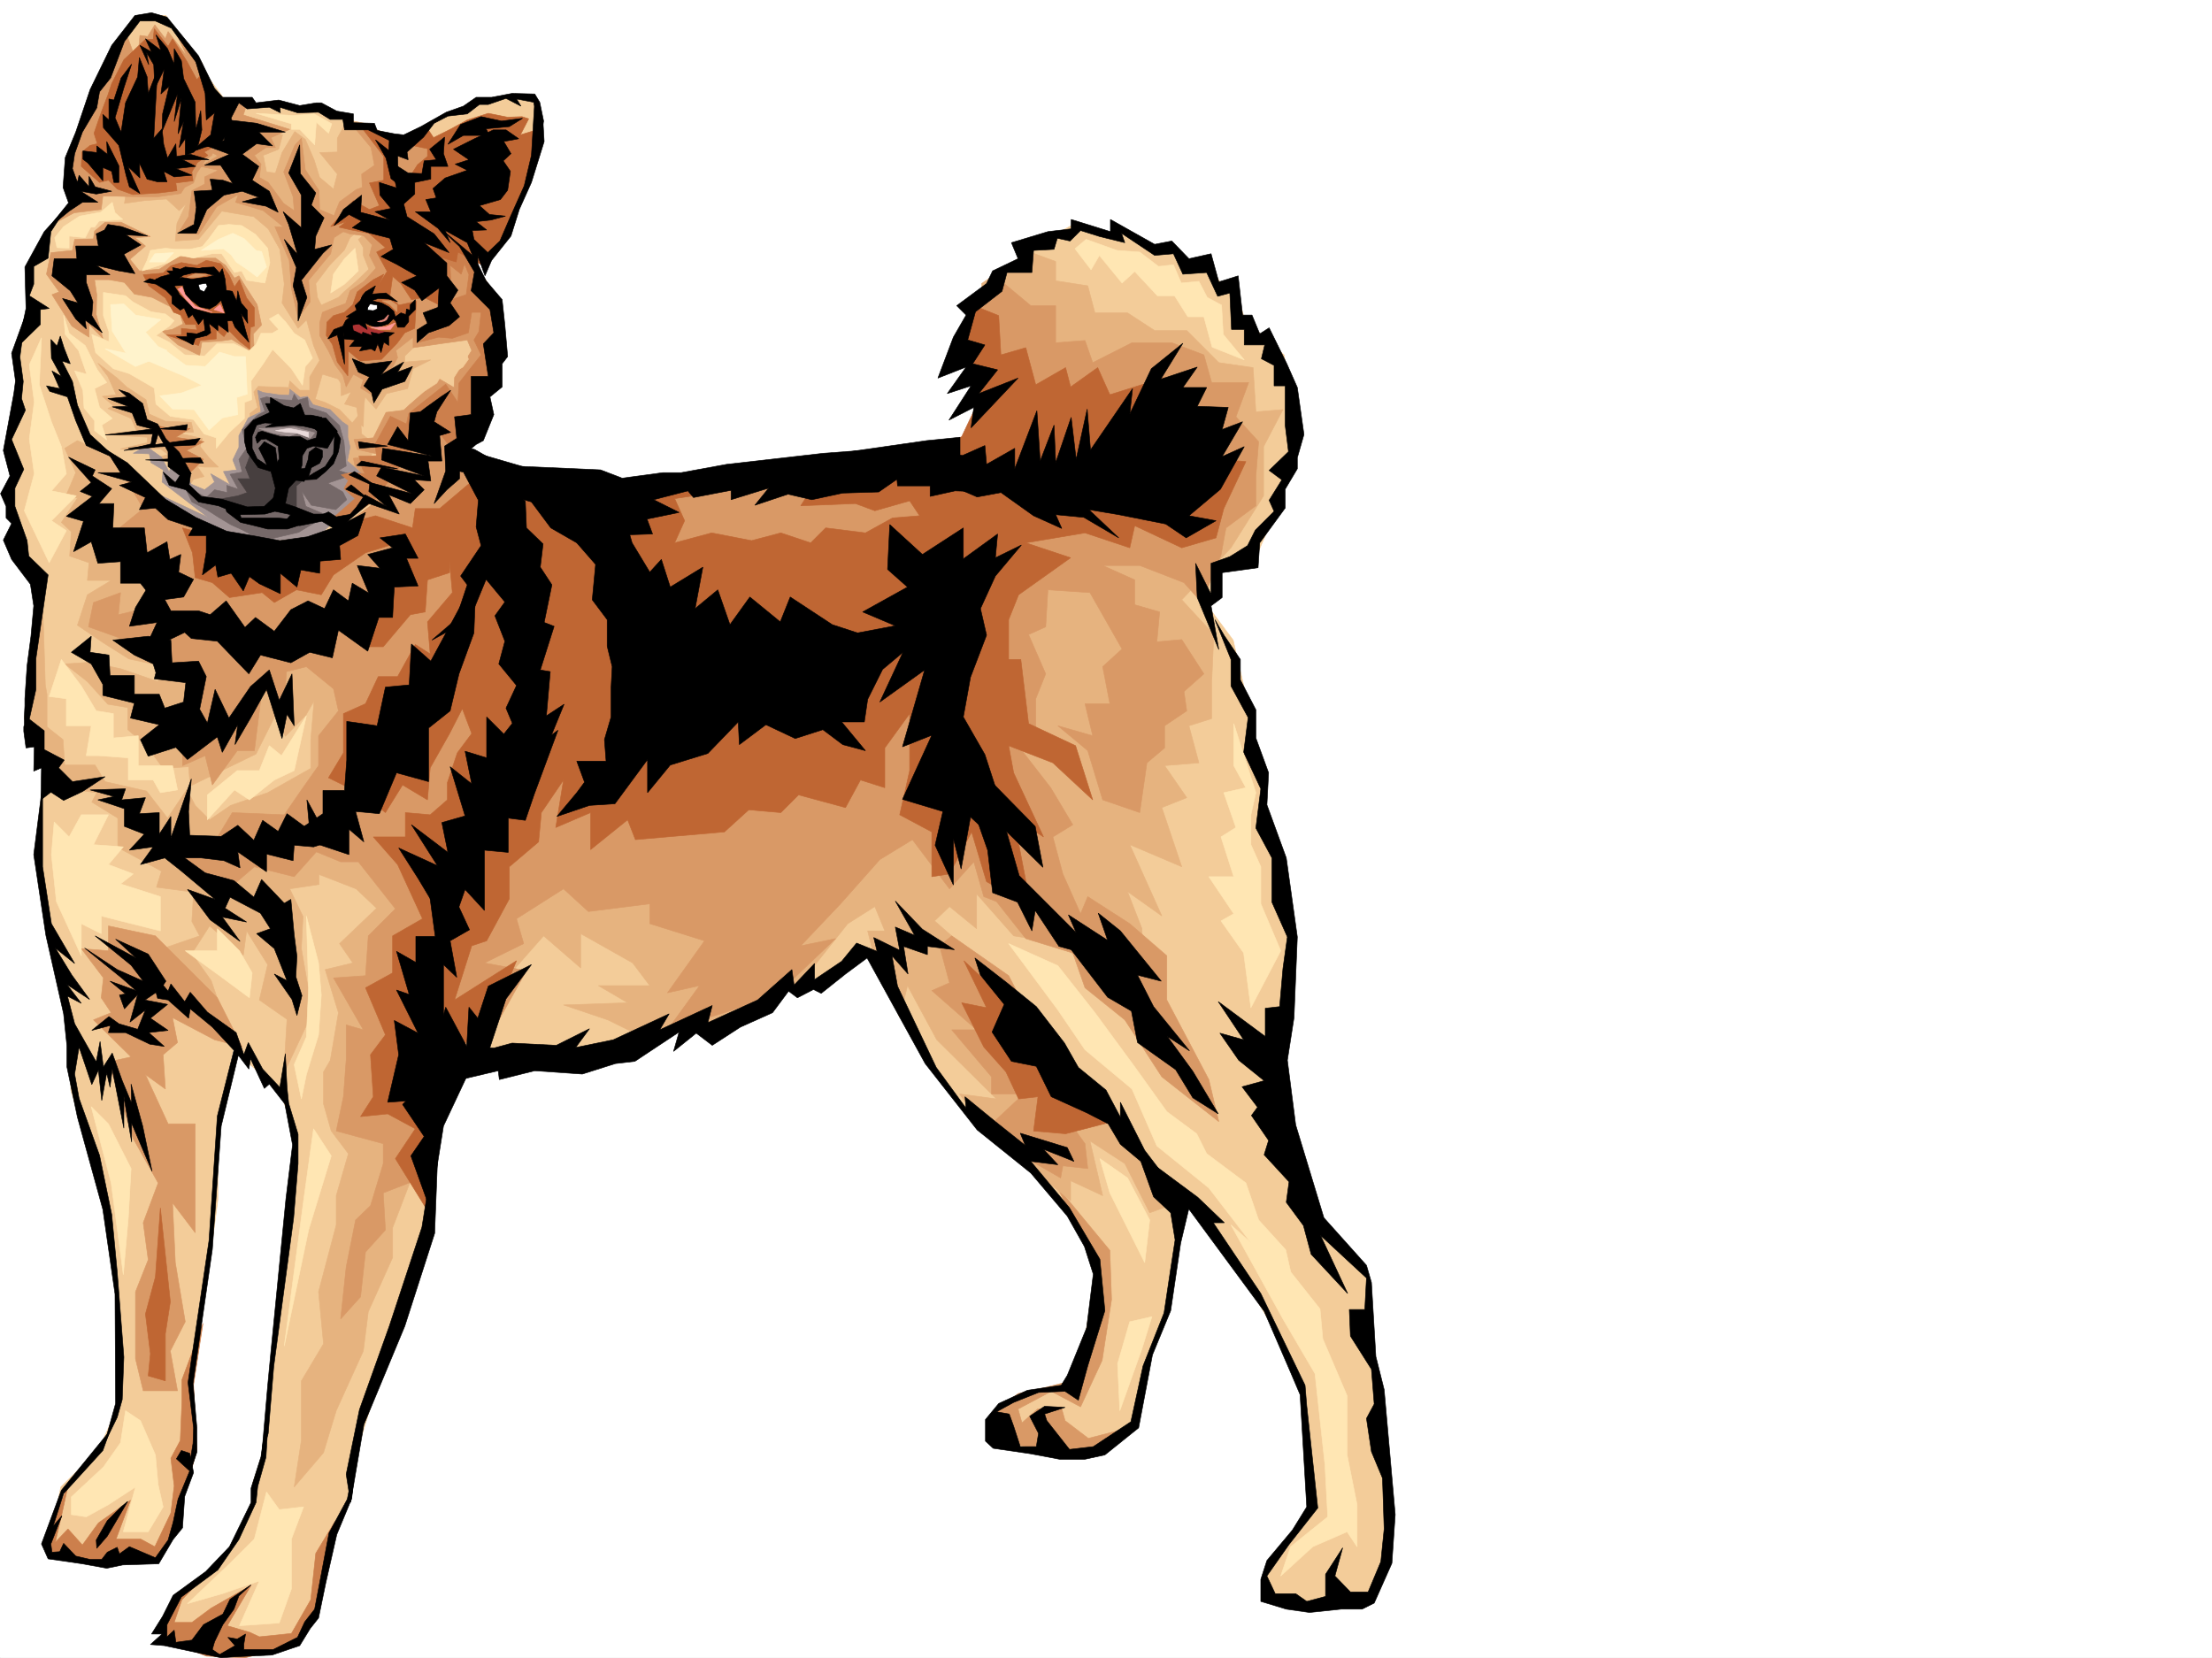 <svg xmlns="http://www.w3.org/2000/svg" width="2997.016" height="2246.668"><rect width="100%" height="100%" fill="#333333" stroke="none"/><defs><clipPath id="a"><path d="M0 0h2997v2244.137H0Zm0 0"/></clipPath></defs><path fill="#fff" d="M0 2246.297h2997.016V0H0Zm0 0"/><g clip-path="url(#a)" transform="translate(0 2.16)"><path fill="#fff" fill-rule="evenodd" stroke="#fff" stroke-linecap="square" stroke-linejoin="bevel" stroke-miterlimit="10" stroke-width=".743" d="M.742 2244.137h2995.531V-2.16H.743Zm0 0"/></g><path fill="#f3cc99" fill-rule="evenodd" stroke="#f3cc99" stroke-linecap="square" stroke-linejoin="bevel" stroke-miterlimit="10" stroke-width=".743" d="m59.2 1058.36-8.25 63.656 13.488 119.097 29.207 137.828 2.27 66.664v31.438l50.202 161.793 16.461 177.516-5.238 95.128-23.969 53.176-50.95 50.207-15.757 74.133 61.465 13.488 95.133-5.238 20.996-53.176v-63.695l15.719-131.805 21.738-119.843 13.488-103.38v-105.609l21-98.101 63.652 58.414 20.997 60.683-42.696 421.696-15.758 47.152 3.012 29.25-47.937 80.113-55.485 47.196-13.449 44.925 161.836 15.758 34.445-36.715 18.73-95.132 31.477-66.664 5.239-50.165 44.964-148.308 63.696-196.242 2.969-182.754 172.355-15.719 363.394-116.867 52.434-31.438 66.664 137.79 74.172 95.128 103.422 92.903 63.691 95.09-29.246 167.035-61.426 10.48-52.433 29.246 2.23 26.942 29.246 23.222 101.114 8.25 63.691-37.457 17.988-97.36 23.97-64.433 20.995-148.308 58.453 66.664 101.153 174.543 12.707 172.277-60.684 90.594v39.726l106.39 2.227h34.489l26.195-84.613-20.957-222.477-10.476-140.8-69.719-71.16-52.43-244.18 15.715-76.403 10.52-68.894-39.727-170.047-10.476-65.922-13.493-68.895-20.996-90.633-37.457-50.164 13.489-15.757 2.27-26.2 53.175-21.738 32.219-74.133 20.996-103.383-15.758-95.128-53.176-47.938-13.488-44.926h-15.758l-26.2-37.457-18.726 3.012-26.238-23.969-21.738 5.239-47.192-23.223-16.504 10.476-44.925-18.726-63.692 34.484-7.508 12.707-13.488 358.04zm0 0"/><path fill="#d99966" fill-rule="evenodd" stroke="#d99966" stroke-linecap="square" stroke-linejoin="bevel" stroke-miterlimit="10" stroke-width=".743" d="m1431.844 1607.363 71.902 86.918 2.27 66.664-12.746 82.387-29.211 62.91-39.723-20.996-44.965 23.969 5.238 18.726 20.997-18.726 32.218-2.973 5.238 18.73 31.477 23.97 60.684-15.758-44.965 31.472-39.688 8.25-103.418-21.738-2.23-36.676 34.45-26.234 36.714-8.25 32.219-8.211 41.953-92.16-10.48-77.145zm0 0"/><path fill="#f3cc99" fill-rule="evenodd" stroke="#f3cc99" stroke-linecap="square" stroke-linejoin="bevel" stroke-miterlimit="10" stroke-width=".743" d="m98.14 277.14-34.445 35.192-24.75 47.191-1.488 62.914-16.46 55.442.741 82.387-8.992 42.695 5.238 43.441-2.265 50.946 25.492 83.129 13.488 23.222-17.242 173.02 44.965 71.16 173.84 86.883 113.117-5.985 187.328-187.25 65.18-324.332 57.672-133.332-26.942-107.093-15.758-35.973 95.914-167.777-12.003-42.7-68.153 3.012-39.726 18.727-36.715 19.472-38.2 17.203-66.703-21.699-4.496-10.48-35.191-12.746-60.723-1.485H310.18l-50.946-68.191-34.449-53.176-42.734 1.527-29.207 45.668Zm0 0"/><path fill="#e6b37f" fill-rule="evenodd" stroke="#e6b37f" stroke-linecap="square" stroke-linejoin="bevel" stroke-miterlimit="10" stroke-width=".743" d="m414.344 429.945 10.476 38.2 8.25 20.214-13.488 22.48v17.95h-13.488l-13.492-12.707-1.485 8.992-41.21-1.523-5.985 7.504 5.242 20.96-10.52 8.25v16.462l33-17.207 82.383 19.472 15.016 56.93L490 640.418l20.254-36.715L490 587.984l-2.227-27.718-10.48 12.746-17.242-17.989-19.473-9.734-13.488-4.496 9.734-33.703 29.953 8.992-18.73-68.934-41.211-38.945zm0 0"/><path fill="#d99966" fill-rule="evenodd" stroke="#d99966" stroke-linecap="square" stroke-linejoin="bevel" stroke-miterlimit="10" stroke-width=".743" d="m62.95 371.527 17.206 23.97-9.738 3.714 26.98 42.7 23.227 14.972V439.68l18.727 18.73-8.993-32.219.743-26.98-2.973-20.215h19.473l20.996 3.754 13.453 15.719 24.008 4.496 36.714 18.73 5.239 17.243-14.977 7.468-13.488 2.266 21.7 18.73 29.245 14.23 2.973-17.984 25.492-1.523 14.977-2.23 30.734 18.73-1.527-26.238 11.261-11.965-5.98-27.723-13.492-20.957-11.262-17.984-5.98 3.012-12.004-17.247-13.489-9.734h-27.722l-21.7-2.23-26.98 17.207-26.98 2.265-12.747-15.758 20.997-17.945-14.231-11.262 20.957-1.484-39.687-19.473h-21.739l-14.234 11.965-1.524 10.516-25.453.746-3.011 14.973-29.207 2.972zm0 0"/><path fill="#e6b37f" fill-rule="evenodd" stroke="#e6b37f" stroke-linecap="square" stroke-linejoin="bevel" stroke-miterlimit="10" stroke-width=".743" d="m171.57 524.293 26.239 17.242 4.496 19.473 21.738 9.734 35.191 1.488 3.008 13.489h-26.234l38.199 8.25-2.969 11.222 11.965 14.973 12.746 12.746h-18.73l-9.735-.742 8.993 13.492-14.235 3.75-8.25 12.711-20.215-25.457v-12.746l-26.234-2.227 20.215-5.984-10.48-7.508H163.32l35.973-8.25.742-7.465-61.426-3.754 46.45-5.242-7.465-16.5-31.477-13.449 7.469-3.754-14.977-12.746 18.73-2.23-11.222-24.75-13.488-17.946 26.195 20.215zm0 0"/><path fill="#a39494" fill-rule="evenodd" stroke="#a39494" stroke-linecap="square" stroke-linejoin="bevel" stroke-miterlimit="10" stroke-width=".743" d="m391.86 535.555.742-8.25 14.234 11.218 9.734-1.484 7.508 11.223 23.227 6.761 16.5 16.461 7.468 5.243v15.757l3.008 13.45-3.75 18.726L490 641.16l-17.203 64.399-25.492 6.023-16.5 15.719-50.95 4.496-67.406-3.754-42.738-17.242-58.414-42.7 70.418 32.961-62.168-47.937 1.484-16.46-16.5-9.735-2.226-12.004-21.743-.742 17.247-9.739 20.957 14.977 10.515 20.254 5.985-19.512 23.968 35.973 17.985 7.508 13.488-10.52-5.238-11.219 26.238 14.973-8.996-17.984 17.988-2.231-5.281-13.488 8.25-17.242v-15.72l12.75-23.968 17.242-8.25-4.496-29.207 7.469 3.012 20.254 3.008zm0 0"/><path fill="#cc7f4c" fill-rule="evenodd" stroke="#cc7f4c" stroke-linecap="square" stroke-linejoin="bevel" stroke-miterlimit="10" stroke-width=".743" d="M228.54 580.48h29.206l-19.469 12.004 38.2 5.98-23.97 11.966 23.227 12.004-14.234 14.23-6.762 5.242-47.195-66.668zm0 0"/><path fill="#756868" fill-rule="evenodd" stroke="#756868" stroke-linecap="square" stroke-linejoin="bevel" stroke-miterlimit="10" stroke-width=".743" d="m398.586 534.027 5.277 8.25 12.707-3.754 2.27 13.493 23.226 7.504 17.985 17.207 5.98 21.738 3.012 32.96-10.516 5.985 18.766 5.98-33 11.262 20.254 11.965 5.238 10.477-14.973 13.492-33-5.984-12.71-18.727 5.242 20.21 29.949 12.75-26.195 14.231-13.493 8.25-25.492 5.985-23.968 5.238-26.235-14.234-16.46-7.504-14.977-8.996-18.77-11.965-18.726-9.735-10.48-21.738 29.991 15.758 11.219-10.48 17.246 3.714-.746-9.734 15.719 5.238-11.219-20.215 16.461-2.972-4.5-17.242 10.48-14.977-5.98-25.492 20.996-19.473 9.734-5.238-5.98-17.203 8.21-2.27 20.255 3.754 14.23.742zm0 0"/><path fill="#473f3f" fill-rule="evenodd" stroke="#473f3f" stroke-linecap="square" stroke-linejoin="bevel" stroke-miterlimit="10" stroke-width=".743" d="m338.645 617.195-5.98 16.461 5.98 14.973h-16.461l12.746 18.73-12.746 4.496-29.207 5.239 26.941 12.004h48.719l32.96 4.496v-35.227l14.231-11.965-21.738-12.004-41.172-4.496zm0 0"/><path fill="#e6b37f" fill-rule="evenodd" stroke="#e6b37f" stroke-linecap="square" stroke-linejoin="bevel" stroke-miterlimit="10" stroke-width=".743" d="m485.504 324.336 6.766 11.219v10.48l7.468 18.73-17.207 16.5-16.5 14.231-7.504 7.469-23.226 10.48-5.238-10.48-2.231-18.73 18.73-24.712 20.215-20.957 7.504-16.5 16.461-14.23 17.246-11.965 9.735-29.992 20.254-49.422-40.47-48.68-26.976-5.238-13.492 24.711v18.73l-23.969.743 23.97 29.207-5.24 20.215-18.73-15.72-7.508-23.968-11.96-27.723-14.235-10.476-17.242 28.465-8.992 27.722-12.004-1.488-4.496-22.48 20.996-8.25 5.238-19.473-27.722-5.984-75.657 24.714-60.722 58.414h-40.43l-30.734-19.472-11.223 13.488 33.707 11.965-1.488 9.777 26.199-3.754 30.73-2.27 17.246 15.759 9.735-9.735-12.746 26.938-2.23 23.969 31.437-2.227 31.476-38.203 43.477 7.469 19.473 16.5 15.718 27.722 6.024 47.156-3.012 25.493 21.738 34.445 17.203-17.242 2.27 26.234 11.223 19.473 26.976 45.668.746 17.246 13.489-5.242-8.993 16.46 16.5 4.5 2.97 22.481 6.023 3.754.742-27.723 1.484-12.746 14.977 16.5 14.273-20.996 28.465-6.726 7.465-26.977 24.008-11.965-35.227 2.969v-8.211l21.738-20.996 16.461-52.434-89.148-94.347zm0 0"/><path fill="#d99966" fill-rule="evenodd" stroke="#d99966" stroke-linecap="square" stroke-linejoin="bevel" stroke-miterlimit="10" stroke-width=".743" d="m137.867 240.426-26.98-17.985 26.98-32.18 42.696-119.097-7.47-20.215-21.738 26.196-59.94 140.8.745 38.2 8.25 17.984-32.219 31.476 32.22-17.242 36.714-4.496 2.227-17.988h19.472l26.98.785h28.466l30.73-4.5 5.238-8.25 12.004-5.98 4.496-13.489 11.965-17.988 8.25-5.98 8.996-23.97 29.246-23.226 7.47-23.968-47.196-3.008-11.262-50.168-38.2-47.192 17.243 37.457L227.758 42.7l-3.715 9.735-14.27-18.73-9.738 15.718-10.476-1.485-6.727 69.676zm338.645-71.906 26.234 31.476 4.5 23.969L490 235.93l.742 17.984-8.21 3.012-22.481 16.46-5.239 12.747-7.507 21.703 26.234 8.992 22.484 3.012 53.918 11.965-11.222-41.176 36.715-50.945 6.726-43.442-35.972-5.98-47.938-19.473zm0 0"/><path fill="#d99966" fill-rule="evenodd" stroke="#d99966" stroke-linecap="square" stroke-linejoin="bevel" stroke-miterlimit="10" stroke-width=".743" d="m485.504 311.59 18.73 20.215-3.714 14.23 8.953 17.242-16.461 17.989-18.73 12.707-5.981 17.242-18.77 6.726-12.707 5.239-3.754 14.23v17.246l12.004 20.957 8.953 18.727 10.52 14.234 4.496 15.719 9.738-17.203 13.489 7.465-3.754 11.261 20.957 12.707 29.246-53.918-2.266-9.734 23.223-17.988v14.234l35.972-5.242 37.457-5.238 6.024 14.234-23.227 36.715-.78 13.488-21.7-12.746-46.453 43.438-24.008 3.011-17.203 34.45-26.235 2.226 4.497 13.492 32.218 7.504-37.457 4.496 2.227 10.48 17.242 18.731 114.64-53.96 66.669-152.762-42.7-95.875-129.613-38.2Zm0 0"/><path fill="#cc7f4c" fill-rule="evenodd" stroke="#cc7f4c" stroke-linecap="square" stroke-linejoin="bevel" stroke-miterlimit="10" stroke-width=".743" d="m610.625 377.512-.742-17.989 15.012 12.004 4.46-14.23 6.02 14.973-3.754 26.94-20.215 6.767-6.02 26.937-37.46 30.734 26.238-6.765 18.727 1.527 21.742-7.508 4.496-27.722h12.707l-2.973 26.234-6.761 11.223 9.734 20.215-14.23 17.988-15.72 20.21-1.488 26.24-16.5-24.712-50.203 39.688-3.011 14.23-21.7-10.476-20.996 38.199 2.266 15.718h-24.008l4.496 16.461 3.754 7.508-17.203-1.488-8.992 1.488-6.02 1.485 9.735 7.507-5.985 11.223 14.977 13.488-31.477 27.723 8.996 7.469 46.489-30.696 20.957-8.25 38.203-30.695 23.222-40.465 25.493 8.993 30.734-25.458 24.711-77.14 14.977-59.942-17.243-55.406-32.965-50.203-29.949-9.734-23.969 7.504 24.711 47.195zm0 0"/><path fill="#bf6633" fill-rule="evenodd" stroke="#bf6633" stroke-linecap="square" stroke-linejoin="bevel" stroke-miterlimit="10" stroke-width=".743" d="m201.559 387.246 22.484 16.461 11.223 19.473 9.734 3.754 6.766 12.746h13.488l1.484 7.468-20.996-2.23v8.992h-20.215l43.442 14.235 2.27-6.766 21.738-2.227v-12.004l10.48 8.993 5.98-8.993 15.758 15.758 13.45 10.477v-12.746l.78-17.203 5.243-1.524v-24.715l-10.52-13.488-9.734-24.71-6.726 9.733-7.508-16.46-11.223-14.973-19.469-4.496-12.75 6.722-20.996-3.753-14.23 4.496-10.48 9.738-26.977 2.266zm0 0"/><path fill="#fff" fill-rule="evenodd" stroke="#fff" stroke-linecap="square" stroke-linejoin="bevel" stroke-miterlimit="10" stroke-width=".743" d="m260.758 393.23 22.445 14.973 8.25-24.71-15.719-3.755-14.976 3.012zm0 0"/><path fill="#bf6633" fill-rule="evenodd" stroke="#bf6633" stroke-linecap="square" stroke-linejoin="bevel" stroke-miterlimit="10" stroke-width=".743" d="m505.758 378.996-21.738 16.5-5.985 17.203-11.258 10.48-14.976 4.497-8.992 8.992-.743 17.988 8.25 11.965 6.723 23.965 14.234 18.73.743-33.703 15.757 13.489 29.207-2.227 20.997-21.742 10.48-14.23 13.488-5.985 2.23-36.715-23.968 5.242-11.223-11.965-18.73-9.738 9.738-20.215zm0 0"/><path fill="#d99966" fill-rule="evenodd" stroke="#d99966" stroke-linecap="square" stroke-linejoin="bevel" stroke-miterlimit="10" stroke-width=".743" d="m399.367 196.984-15.015 35.973 12.746 33.707 1.488 18.727-14.234-9.735-20.957-28.465-12.004-6.765 2.27-17.985-8.993-11.964 15.715-10.48h12.75l-5.985-13.49 25.454-11.222-62.95-19.473 4.496-13.488-21.699-3.011-7.508 38.945-29.949 21.738 20.211 11.223-23.965 14.23 24.711 5.242-18.73 8.993v9.734l-17.242 8.992-4.497 35.192-14.234 22.484 27.723 1.484 24.75-37.457 29.207-16.46-3.754 10.476 37.46 11.262 27.72 22.445-11.965-.746 19.472 45.71 3.012 38.2 8.992 40.43 16.461-22.485-2.226-29.207 29.949-35.933 4.496-21.739 27.723-17.984-47.196-20.215-.742-25.457-18.726-28.465-5.243-42.695zm0 0"/><path fill="#bf6633" fill-rule="evenodd" stroke="#bf6633" stroke-linecap="square" stroke-linejoin="bevel" stroke-miterlimit="10" stroke-width=".743" d="m552.21 244.18 13.49-20.957 13.487-11.262v-10.477l-21.738-4.5 22.48-21.699 7.47 11.223 22.484-11.223 23.222-12.746 28.465-8.992 26.239 5.238 19.472-.742 8.992 3.012-11.222 21.699 23.969-7.469-14.235 78.63-32.215 67.41-31.476 36.714-30.696-16.5-2.265 13.488-21.742-6.722 5.242 47.933-5.985 17.207-20.957-10.48-17.242 3.012-14.234-21.743-11.258-9.734-3.715 26.98-30.734 3.754 14.976-18.73 12.004-18.73-14.234-26.235 11.965-5.984-22.48-19.47-23.97-4.495-16.46-3.754 9.734-7.469-20.996 6.723 30.734-35.188 21.739 11.965 13.449-5.242-13.45-30.691 19.473-3.754v-32.22l-32.219-41.952 52.434 22.48-10.48 23.97zM197.063 53.176l-17.243 16.5-12.004 11.222-16.46 32.22-5.239 15.718-6.023 15.719-5.239 14.23-7.468 21.738 4.496 14.235-9.774 2.226-11.222 8.996-.742 19.47 24.71 21.741 12.004-3.011 11.965 11.965 20.996 7.507 35.973-2.23 23.969-3.012-1.485-10.476 23.223-3.012-1.523-11.965 7.507-12.746 14.23-9.734-5.237-4.497 20.996-11.222-4.496-38.946-17.985-57.71-8.254 9.777-13.488-24.754-19.473-30.691-6.02 10.476-18.73-23.965-1.484 14.23Zm0 0"/><path fill="#fff" fill-rule="evenodd" stroke="#fff" stroke-linecap="square" stroke-linejoin="bevel" stroke-miterlimit="10" stroke-width=".743" d="m498.25 423.922 21.742-7.469-17.246-8.25-6.723 1.527zm0 0"/><path fill="#e18578" fill-rule="evenodd" stroke="#e18578" stroke-linecap="square" stroke-linejoin="bevel" stroke-miterlimit="10" stroke-width=".743" d="m499.738 434.441 13.489 7.47 10.52-4.5 5.98-10.477-3.012-6.727zm0 0"/><path fill="#cc7f4c" fill-rule="evenodd" stroke="#cc7f4c" stroke-linecap="square" stroke-linejoin="bevel" stroke-miterlimit="10" stroke-width=".743" d="m92.16 2013.336-8.996 41.21-8.25 35.192 17.246-17.984 19.469 21.738 21.742-29.949 43.438-30.734-19.47 52.433h32.962l19.472 10.48 21.739-45.671 4.496-36.715-4.496-37.457 12.746-23.969 2.23-52.433v-29.95l28.504-76.402-12.75 83.168 4.496 89.11-20.25 71.902-10.48 43.441-21.738 32.961-52.434-6.726-32.961 12.707-58.457-8.211-8.992-26.235zm182.832 124.34-28.504 29.949-10.48 30.734h23.969l26.234-19.472 53.96-30.735-32.218 54.704 30.692 8.992 12.746 5.984 43.48-4.5 26.195-45.707 6.766-62.91 26.195-43.442-28.465 130.32-32.96 39.727-60.684 14.977-52.43-2.27-43.48-17.203-17.242-14.976 19.511-52.434zm0 0"/><path fill="#e6b37f" fill-rule="evenodd" stroke="#e6b37f" stroke-linecap="square" stroke-linejoin="bevel" stroke-miterlimit="10" stroke-width=".743" d="m183.574 670.371-21.738-47.195-56.93-26.196-17.242 10.477 14.973 32.961-12.746 29.953 15.015 4.496-21.742 32.961 13.492 12.707-2.27 32.961 26.239 8.992-2.23 23.969h32.218l-32.218 19.473-13.489 41.21 35.188 23.97 34.488 21.699 41.953 8.992-2.265 21.742-50.168-17.242-41.993-8.996-34.445 2.27 30.73 23.968 27.723 30.691 26.977 4.496v29.954l25.457 21.738 22.48 30.695 34.45-2.23 2.265 26.199 35.23-17.207 53.919-26.234 26.238-52.434 13.488 28.465 27.723-28.465 11.218-19.473-4.496 52.434v38.945l-58.414 32.961-50.203 17.242-28.465 19.473-19.511-19.473-11.223-21.738-26.234 38.941-28.465-36.675-56.188-12.746-13.488-22.48h-41.21l-2.231-34.45-21.739-17.203v-44.223l-2.27-12.707-2.226-69.676-2.27-63.656-23.968 179 45.707 93.645 52.434 6.726-6.723 12.746 35.226 21.7v39.726l59.16 32.18-6.726 21.738 50.203 6.726-2.265 39.727 10.515 19.469-69.676 23.969 107.137 100.37-21.742-63.695-26.234-36.675 24.007-37.457 45.668 39.687 4.496-32.96 28.504 45.706-11.261 47.938 37.457 26.195-4.496 74.172 38.984-83.164-14.977-86.88 2.23-43.44-17.987-37.458 39.726-5.984v-13.488l50.203 19.472 27.723 26.235-50.203 47.937 17.984 26.196-37.457 8.996 17.95 58.414-15.72 92.16 128.872-80.898-17.243-392.489-126.605-176.027zm0 0"/><path fill="#ae3333" fill-rule="evenodd" stroke="#ae3333" stroke-linecap="square" stroke-linejoin="bevel" stroke-miterlimit="10" stroke-width=".743" d="m488.516 437.41 15.718 8.996 24.008 4.496-17.988 9.735H487.03l-17.246-14.977 5.985-13.488zm0 0"/><path fill="#e6b37f" fill-rule="evenodd" stroke="#e6b37f" stroke-linecap="square" stroke-linejoin="bevel" stroke-miterlimit="10" stroke-width=".743" d="m686.324 1325.02 50.203-56.93 50.203 43.441v-46.449l70.418 39.684 23.227 30.734h-69.676l39.688 23.227-86.883 2.968 59.941 20.215 47.196 23.227 97.398-12.707 113.898-56.93 66.665-83.91 36.714-23.223 13.489 32.961h-23.223l6.723 26.977 36.714 90.636 10.52-43.441 39.687 73.39 80.934 80.157-50.203-6.766 39.727 53.957 110.886 90.633v-26.976l43.442 20.214-17.242-74.132 47.23 30.691 33.703 66.668 36.715-13.492-66.703-100.367-87.66-80.118-96.657-134.074-77.144-67.449 20.215-19.469 36.715 29.989v-47.196l50.203 56.93 63.695 10.48 113.86 96.617-3.715-116.832-19.512-50.203 46.449 32.961-43.437-96.617 70.417 29.95-26.98-80.153 33.746-13.453-29.992-43.438 46.453-3.754-13.488-50.207 30.73-9.734v-47.191l3.012-66.668-43.48-47.153 66.703-70.422 44.183-70.418v-66.664l26.238-50.168-36.714 2.973-3.754-59.902-46.453-6.723-43.438-43.48h-43.48l-36.715-23.97h-44.184l-9.734-36.675-43.48-6.766v-26.195l-36.715-13.488-63.692 43.437 20.25 214.23-767.258 746.77zm-214.308 70.382-33.704 56.93v43.437l10.477 36.715 23.227 30.696-16.461 56.93v39.687l-23.969 90.633 6.726 70.418-29.953 50.203v80.117l-9.773 63.695 39.726-46.453 17.243-56.93 36.715-80.898 6.726-53.176 32.961-73.39v-40.47l26.977-70.378-59.938-97.398zm0 0"/><path fill="#d99966" fill-rule="evenodd" stroke="#d99966" stroke-linecap="square" stroke-linejoin="bevel" stroke-miterlimit="10" stroke-width=".743" d="m294.46 1351.96-50.202-50.163-33.703-33.707-63.696-13.488v33.703l-36.714-3.008 29.949 39.722-2.969 26.942 13.488 20.215-24.008 9.734 50.989 50.207-30.735 6.723 33.703 104.125 33.708 59.941-20.215 53.918 6.761 50.164-17.242 43.442v90.632l10.48 43.442h46.45l-9.734-53.922 20.214-39.684-13.453-80.156-3.754-80.898 30.696 40.468V1522.75h-36.715l-30.696-66.664 26.981 19.469-3.012-46.45 19.473-16.46-6.727-33.704 56.93 29.95 37.461 9.734zm1072.165-29.948-77.144-53.922-16.5 13.453 13.488 50.203-23.969 10.48 60.684 53.176h-33.703l53.917 63.692v23.187h43.48l-47.194 44.223 33.703 32.922 63.695 36.715 2.973-16.461 33.742 3.714-3.754-33.703-26.238-36.675h50.207l-70.418-80.899zm0 0"/><path fill="#bf6633" fill-rule="evenodd" stroke="#bf6633" stroke-linecap="square" stroke-linejoin="bevel" stroke-miterlimit="10" stroke-width=".743" d="m1305.941 1301.797 30.73 63.652-33.702-6.722 29.949 59.898 29.992 33.707 17.203 36.715 26.235-3.012-5.98 46.45 43.437 3.753 63.695-16.5-77.184-101.113zm0 0"/><path fill="#d99966" fill-rule="evenodd" stroke="#d99966" stroke-linecap="square" stroke-linejoin="bevel" stroke-miterlimit="10" stroke-width=".743" d="m820.434 655.395 475.77-23.227 50.206-33.703-46.453-147.563 56.188-70.422 40.468 33.708h33.703v50.203l39.727-3.012 10.48 29.992 53.215-26.98h53.918l43.477 16.46 10.48 37.458h50.203l-17.242 46.453 30.735 33.703-3.754 47.195v39.684l-40.47 29.953-6.726 36.715-26.234 64.394-23.969-26.937-59.941-23.227h-50.203l43.437 19.473v33.703l33.746 9.738-3.754 40.469 33.703-3.012 29.989 46.45-26.977 23.968 3.754 26.2-29.992 20.21v29.993l-23.965 20.214-9.738 67.407-50.203-17.242-20.215-66.665-40.469-33.707 47.195 13.493-10.48-43.442h33.703l-9.734-50.164 26.234-23.969-43.477-76.402-56.93-3.754-3.01 50.168-23.227 10.477 23.226 53.215-13.488 33.703v47.156l-47.195-13.45 67.449 86.88 29.949 50.164-26.98 16.5 13.492 50.168 24.004 53.918 9.738-23.188 56.93 36.676 50.203 43.441v59.942l56.93 107.836 13.488 56.93-77.184-60.645L1524 1381.91l-53.957-43.437-16.5-47.157-63.695-19.511-39.688-50.164-17.242-6.727-13.488-47.191-32.961 36.675-50.203-66.667-44.184 26.98-53.215 59.941-53.96 56.891 47.234-9.738-80.196 76.402-70.418 23.969-77.183 23.226 43.48-59.902-43.48 9.734 50.203-70.418-74.172-23.226v-26.938l-83.164 10.477-33.707-30.73-63.692 40.468 9.735 33.703-53.215 26.196 56.969 10.52-50.203 89.85-63.696 83.91-20.215 104.122-59.94 23.188 2.972 50.203-26.977 29.953-6.726 60.68-26.98 29.953 7.507-70.418 12.707-63.657 20.254-19.472 17.242-56.93v-26.977l-63.691-17.207 9.734-46.449 3.754-50.164v-47.195l23.227 6.726-40.47-70.382 43.442-3.008 3.754-53.922 36.715-36.715-50.207-63.652h-23.969l-32.96-13.492-29.99 33.707-53.917-13.493-47.195 40.47-59.942-63.692 53.176-10.48 23.969-39.688 70.46 2.972 23.223-33.703 23.227-32.922v-40.468l26.941-33.704-6.726-29.953-36.715-29.949-26.98 6.723-2.97 43.441-29.991-20.215-10.477 83.871h-23.227l-33.742 46.45-9.738-39.688-30.691 13.492v-56.93l17.203-60.683-60.684-40.43-83.91-29.988 6.726-32.965 36.715-13.449-2.972 29.953 56.93-13.492v-53.176l-63.692-44.183 40.469-32.961-23.97-40.47 120.622 70.423 127.39 26.976 83.907-60.683 83.91-110.106 29.988 39.688zm0 0"/><path fill="#bf6633" fill-rule="evenodd" stroke="#bf6633" stroke-linecap="square" stroke-linejoin="bevel" stroke-miterlimit="10" stroke-width=".743" d="m606.129 728.785 6.762 74.172-33.704 39.688 3.715 43.44-20.214-12.749-23.97 43.441h-26.234l-17.242 36.715-29.953 13.488v53.18l-20.215 33.703 47.196 23.223 29.949 23.969 23.226-37.457 33.742 20.215 3.715-43.442 26.239-46.45 17.242-33.702 12.746 33.703-19.512 26.238-13.488 40.426v23.227l-23.227 20.214-33.703-2.972v32.96h-43.441l32.96 37.461 33.708 73.391-40.469 23.223v50.168l-36.715 20.215 26.977 63.691-20.215 26.941 3.754 56.93-17.242 26.98 36.714-3.753 37.458 20.215-26.977 40.464 43.476 70.383 9.739-154.289 37.457-67.41 56.93-76.398 16.5-40.43-83.91 53.176 23.226-73.43 20.215-6.727 30.73-56.93v-43.44l39.688-33.704 3.754-39.687 29.988-44.18-10.516 64.394 47.23-20.214v50.168l50.169-40.43 10.515 26.938 120.625-10.477 32.961-29.953 43.442 3.754 24.007-23.97 63.653 17.208 20.254-37.418 32.96 10.477v-53.918l33.708-46.454v77.145l-13.492 59.902 43.48 23.227v60.684l23.969-3.754 29.988-56.93 20.215 67.406 59.941 33.707-23.226-120.586 40.468 26.235-40.468-86.88-6.762-36.714 59.937 23.226 53.961 50.165-23.226-73.391-63.695-29.95-10.477-86.882h-16.5v-53.957l13.488-33.703 70.457-50.164-60.722-20.215 80.195-13.492 60.684 20.214 6.722-29.949 63.695 29.95 46.454-13.489 10.515-39.687 29.95-63.653-46.45-3.754-63.695-110.105-74.172 23.223-16.46-36.715-36.716 26.199-6.765-26.2-40.465 23.227-13.492-50.203-33.703 9.735-3.012-53.176-33.703-13.488-13.489 66.664 23.97 53.957-26.942 56.93-77.184 33.706-123.633 32.922-17.246 26.977 74.176-3.008 26.234 9.734 47.196-13.449L1246 698.836l-36.715 2.969-36.715 20.254-53.918-6.762-20.253 20.254-40.47-13.492-39.687 10.48-53.957-10.48-50.207 13.492 13.492-29.992-13.492-29.95 113.899-17.242-80.153-9.738-143.89 3.012-131.102-5.98zm0 0"/><path fill="#bf6633" fill-rule="evenodd" stroke="#bf6633" stroke-linecap="square" stroke-linejoin="bevel" stroke-miterlimit="10" stroke-width=".743" d="M247.27 715.297 260.758 749l3.715 33.703 23.226 6.766 23.223 20.215 44.223-6.727 16.5 13.45 29.953-17.204 33.703 6.727 16.5-26.942L495.242 749l43.477-13.45v47.153l-32.961 56.93-10.516 36.715h24.004l36.719-43.438 20.21-3.754 3.012-43.441 29.954-9.735V749l37.457-16.46 29.988-6.767-17.242-90.593-63.696 53.918h-32.96l-3.754 26.199-50.204-16.461-36.714 9.734L408.359 749l-86.918-13.45zm0 0"/><path fill-rule="evenodd" stroke="#000" stroke-linecap="square" stroke-linejoin="bevel" stroke-miterlimit="10" stroke-width=".743" d="m149.09 1938.46-65.926 80.86-26.976 72.688 8.992 20.215 46.449 6.722 32.965 6.024 21.738-4.496 48.719-1.528 19.472-32.96 12.747-15.72 2.968-42.695 12.004-32.218-5.238-26.196-11.262-3.754-6.722 11.258 17.984 16.461-15.758 38.203-6.723 31.477-6.765 23.965-17.203 23.968-35.23-15.011-13.49 9.734-3.01-8.953-13.45 6.723-7.508 9.738H122.11l-19.472-4.496-16.461-17.246-5.238 11.261-10.52.743-1.484-11.22 14.976-38.202-11.965 14.234 14.23-44.223 53.177-58.414zm0 0"/><path fill-rule="evenodd" stroke="#000" stroke-linecap="square" stroke-linejoin="bevel" stroke-miterlimit="10" stroke-width=".743" d="m164.102 2041.8-18.727 18.731-15.016 26.235.743 11.222 14.273-16.5 27.719-47.152zm176.07-5.98-29.25 59.903-32.219 33.703-44.18 32.219-14.234 28.464-14.976 23.97h14.234l-15.758 14.23 18.73 1.488 24.75 5.277 52.434 11.223 20.215-1.488 48.719-2.266 37.457-12.746 14.23-23.188 11.262-14.234 9.734-47.191 14.977-65.922 20.215-48.68 6.765-63.656-12.746 64.398-24.715 45.707-19.507 103.34-13.454 17.246-9.773 20.957-32.96 16.5h-39.688v-7.508l2.23-13.488-11.223 6.762-12.746-2.266 9.735 11.223-20.957 12-9.774-6.723 3.008-10.52 11.223-23.222 15.015-20.96 6.723-17.985 16.504-14.977-28.465 19.473-9.777 20.215-26.196 14.234-15.757 20.996-21.7 2.969-2.27-16.461-9.734 8.996v-16.5l19.47-37.422 49.46-36.715 28.465-41.21 23.227-50.165 2.27-21.738 11.218-39.687 5.242-87.625-11.965 86.882-13.488 42.696zm0 0"/><path fill-rule="evenodd" stroke="#000" stroke-linecap="square" stroke-linejoin="bevel" stroke-miterlimit="10" stroke-width=".743" d="m257.746 1978.89 3.754-23.226.742-20.957-7.504-61.426 28.465-192.488 11.258-168.524 22.484-89.148-29.246-31.473-29.953-24.71-2.266 12.746-27.722-24.711-14.235-2.27-10.476-38.941 24.71 29.207 3.755-9.739 18.726 23.97 7.508-12.708 23.227 26.942 38.945 27.722 10.516 29.95 5.984-16.462 19.469 35.934 23.226 24.75 7.508-45.707 2.227 45.707 2.27 21.7 12.745 41.952v39.688l-6.02 73.39-26.98 201.485-7.468 90.633-8.993 31.476 8.25-95.875 4.496-47.195 20.215-205.977 8.992-73.39-10.476-55.446-20.996-26.937-6.727 5.98-18.73-40.468-2.266 14.234-14.234-18.73-23.223 95.875-12.004 167.035-26.199 182.008 5.238 59.941v32.961l-7.504 22.445zm-116.125-23.226 14.973-53.918-.742-148.305-16.5-114.605-34.446-125.078-14.234-68.152v-28.465l-4.496-43.442-24.008-106.351-16.461-109.364 12.004-94.386v110.847l11.965 77.145 31.476 53.922-26.238-20.961 22.484 36.715 23.97 32.965-30.696-20.254 19.473 25.492-18.73-9.738 9.737 37.46 29.207 51.649 5.239-27.68 4.496 34.446 12.004-18.731 13.492 37.46 12.746 30.692-.742-26.195 15.715 56.89 12.75 61.427-27.723-65.141v25.453l-10.52-61.426v42.696l-15.718-80.153-3.008 24.75-4.496-19.512-6.727 37.458-4.496-41.172-8.992 19.472-17.246-50.949-5.98 36.715 5.98 32.96 27.722 77.145 16.5 80.118 7.47 77.925 8.991 115.348-2.226 57.672-6.766 23.969zm0 0"/><path fill-rule="evenodd" stroke="#000" stroke-linecap="square" stroke-linejoin="bevel" stroke-miterlimit="10" stroke-width=".743" d="m224.785 1329.477-23.969-36.676-44.222-20.215 27.722 25.457-55.441-29.953 48.719 39.687 16.46 21.7-35.23-15.715-44.183-29.211 50.949 41.215 18.726 16.46-35.226-12.75 20.996 17.247-8.25 1.484 6.762 18.73 17.949-19.472-10.48 37.457 20.995-16.461-10.515 26.195-25.453-7.465-13.492-9.777-23.223 18.73 25.453-6.726-2.973 9.738h23.227l32.96 15.715 19.474 3.012-20.961-18.727 26.199-3.011-23.969-16.461 23.227-18.73-30.696-5.981 20.957-14.235zM18.73 533.285 4.496 610.43l8.992 34.484L.742 668.883l7.508 17.203v15.719l7.469 7.508-11.223 22.484 11.223 26.195 25.492 33.703 4.496 29.211-3.754 41.211-5.238 39.684-3.012 44.965v9.738l-.742 14.23v11.223l-.742 3.012v5.98l3.011 22.485 11.22-1.528-.743 32.965 10.48-4.5-.742 43.441 13.489-10.476 17.242 11.219 25.453-11.965 30.734-20.215-44.222 6.727-18.73-18.73 7.507-10.477-26.977-14.235v-25.453l-20.214-15.758 8.992-40.43v-41.953l16.46-113.078-26.234-25.492-2.23-20.957-16.5-46.453v-24.711l12.004-25.453-16.5-40.469 18.726-39.687-5.238-15.715 2.27-23.227-4.497-32.96 7.465-56.93-18.726 51.691 5.277 37.457zm0 0"/><path fill-rule="evenodd" stroke="#000" stroke-linecap="square" stroke-linejoin="bevel" stroke-miterlimit="10" stroke-width=".743" d="m35.23 417.941-1.527-56.148 26.238-47.938 31.473-34.484-22.48 34.484-3.754 35.934-19.473 11.223v23.968l-5.98 15.754 26.937 17.207-11.965 1.524v20.215l-29.988 29.207zm0 0"/><path fill-rule="evenodd" stroke="#000" stroke-linecap="square" stroke-linejoin="bevel" stroke-miterlimit="10" stroke-width=".743" d="m92.902 274.875-7.468-20.96 2.972-40.43L102.636 179l19.473-57.672 29.246-59.902 31.477-40.469 22.48-3.715 20.961 5.985L268.97 75.66l21.738 44.18 14.234 15.719 5.98 19.472 5.282 13.489-17.988 26.98-20.254 3.754-20.957 7.469 28.465-23.97 5.238-29.948-11.219 9.734-1.527-35.973-12.707-42.656-33-45.71-21.7-9.735H189.56l-20.961 27.723-18.766 49.421-14.977 18.73-3.753 21.7L111.629 179l-10.477 29.207-3.011 20.254 6.765 18.73 2.227-9.738 13.492 15.719v-14.23l8.25 14.23 22.48 5.984-20.996 3.754-20.957-3.754 23.227 14.973h-21l-17.984 12.004-28.465 23.226Zm0 0"/><path fill-rule="evenodd" stroke="#000" stroke-linecap="square" stroke-linejoin="bevel" stroke-miterlimit="10" stroke-width=".743" d="m119.137 220.953 20.215 23.969v-17.985l12.003 5.239 2.973 15.015h6.766v-22.484l-16.5-32.96.781 17.241-14.273-11.258v8.993l-18.727-2.23v11.222zm51.691 16.5-9.734-40.469-21-23.964-.742-17.989 8.25 7.508v-28.465l6.726 1.485 9.774-29.95 14.234-18.73-10.52 32.219-11.964 40.43 8.25 19.472 5.984-39.687 16.46-35.188 2.266-26.238 10.481 26.238 1.523 22.441 12.707-32.18-2.968 51.653-2.27 41.211 11.262-12.746 2.226 20.996 5.243 18.73 11.261-19.472.743 17.203 18.726-2.973 25.457 7.469H247.27l17.984 8.992-26.977 3.012 21.7 8.992-23.97 2.23-14.234-7.507 4.5 14.234h-12.75l-14.23-3.715-10.48-21.742.746 20.215-16.465-15.719 16.465 36.715-14.235-8.992zm0 0"/><path fill-rule="evenodd" stroke="#000" stroke-linecap="square" stroke-linejoin="bevel" stroke-miterlimit="10" stroke-width=".743" d="m220.29 154.29 8.991-37.458-11.258 10.516 4.497-33.703-12.747 26.195-1.488-32.215-9.734-16.46 3.008 16.46-12-26.2 15.754 8.993-8.25-17.984 20.96 15.718-6.726-20.957 15.719 18.727 8.992 20.957V65.922l9.734 16.46 3.012 23.97 15.719 32.218.78 37.457 6.727-26.234 1.485 26.234-4.496 18.73-5.98 11.223-12.005 4.497v-22.485l-8.21 12.004 5.98-35.23-7.508 16.504 4.496-47.938-9.734 31.434 4.496-37.418-20.957 50.91zm81.64-22.446h39.726l5.239 7.469 30.734-3.754 28.465 7.507 22.48-3.753h6.727l20.996 11.222 22.484 3.754v12.004l28.465.742 3.75 9.735 23.227 4.5 12.746 1.484 23.226-11.223 34.446-19.472 23.226-8.25 17.242-11.965h20.961l27.72-5.278 30.733.782 6.766 11.222 5.238 25.453-4.496 25.497-4.496-31.477-4.496-19.473-23.227-4.496 5.981 9.735-20.215-10.477-24.008 8.25h-11.965l-16.5 12.707-26.195 3.012-18.73 9.734-14.27 18.73-22.445 20.215 1.488 10.477-14.234-5.238.742 27.722 9.738 18.727-19.472-15.758-6.766-27.68-14.23-24.71 17.984 14.23.746-13.488-28.465-14.235h-32.219l-2.23-14.23h-17.242l-15.719-9.738-28.504.746-23.969-7.508.742 7.508-14.972-7.508-29.953 2.266-11.262-8.25-14.23 27.722zm0 0"/><path fill-rule="evenodd" stroke="#000" stroke-linecap="square" stroke-linejoin="bevel" stroke-miterlimit="10" stroke-width=".743" d="m583.684 286.875-6.762-16.5 14.23-2.227-4.496-12.746 16.5-14.234 29.95-10.477-16.461-8.25 18.73-5.984-20.996-14.23 28.465-14.235 25.492-11.965h17.242l17.207 11.965-20.215 3.754 9.735 16.461-10.48 9.738 9.737 14.23-3.753 25.493-9.739 12.707-28.465 8.25 13.493 12.004 21.738 2.23-19.512 5.239-20.215 2.27 14.235 11.222-19.473.742 2.23 12.004 18.727 17.945 16.5-15.718 14.234-32.961 18.727-41.915 9.738-41.21 4.496-74.172 11.262 29.988 1.485 25.453-17.243 55.445-16.46 36.676-11.262 35.973-26.235 32.96-8.957 20.958-9.773-26.98v16.5l-14.235-34.446-29.949-16.5 6.727 16.5-16.461-19.473-30.734-22.484zm0 0"/><path fill-rule="evenodd" stroke="#000" stroke-linecap="square" stroke-linejoin="bevel" stroke-miterlimit="10" stroke-width=".743" d="m606.91 195.5 17.203-26.98 27.723-10.477 27.723 5.98 28.503-3.753-17.988 11.261-31.472 2.973 4.496 8.992h-35.23zM158.824 622.434 122.11 588.73l-17.203-39.687-6.765-32.219-14.23-27.722 11.257 3.753-8.25-20.996-5.238-16.46-4.496 13.488-8.25-8.992.742 25.453 13.488 24.71-12.746-7.468 10.52 23.969-17.989-3.754 4.5 7.508 23.965 7.468L102.637 570l14.234 33.703zm0 0"/><path fill-rule="evenodd" stroke="#000" stroke-linecap="square" stroke-linejoin="bevel" stroke-miterlimit="10" stroke-width=".743" d="m147.602 615.707 15.718 24.711h-30.69l45.707 12.707-16.5 4.5 35.226 16.5-8.25 16.46 21.743-2.23 17.203 15.72 33.742 11.222-6.02 10.476h24.008v22.485l-5.281 30.73 17.988-13.488 3.008 16.46 17.988-5.237 16.461 23.968 8.25-19.472 13.489 9.734 28.464 13.492v-27.722l22.485 18.726 5.238-23.222 25.492 4.496.746-16.461 27.72-2.27-1.485-18.726 24.71-13.493 10.481-31.433-37.46 18.726-41.212 14.235-37.457 5.238-36.715-6.766-35.191-5.98-41.953-18.73-41.211-24.711-51.73-49.422-41.211-25.453zm1329.91-6.019 56.969-83.13-3.754 34.45 29.207-61.426 42.734-34.45-29.988 48.68 49.46-16.46-19.472 27.722h32.219l-12.746 25.453 41.957 1.489-8.25 29.949 27.718-10.48-27.718 47.195 29.988-13.489-32.219 57.672-42.734 35.973 36.715 6.723-40.43 23.226-27.723-18.73-63.695-12.707-40.469-6.762 40.469 38.2-47.23-27.724-38.204-3.714 8.25 18.691-38.199-17.203-44.222-31.477-32.22 6.02-38.198-16.5 32.218-8.992-55.445-25.453h-183.574l176.808-25.454 44.965-4.496v26.196l33.707-14.977 2.266 25.457 38.203-21.703v27.723l29.988-78.668 4.496 68.148 18.73-48.68 2.227 50.95 20.996-61.426 6.727 56.93 14.977-68.153zm0 0"/><path fill-rule="evenodd" stroke="#000" stroke-linecap="square" stroke-linejoin="bevel" stroke-miterlimit="10" stroke-width=".743" d="m1564.43 331.059-59.942-33.704v16.5l-53.176-16.5v12.747l-31.472 3.753-49.465 14.977 8.996 21.7-34.45 16.5-8.25 17.202-40.468 29.954 12.746 12.746-17.242 29.949-20.957 55.445 38.2-14.976-25.493 35.933 32.219-10.48-29.95 46.453 33.704-17.242-3.754 27.718 63.695-67.406-53.176 20.957 25.453-32.18-33.703-8.25 16.461-25.453-23.226-6.765 10.52-38.2 35.929-27.722 6.766-25.453h33.703l2.27-29.953 27.722-1.485 4.496-15.015 17.203 3.753 14.27-14.23 26.199 8.25 33.742 8.25-4.496-12.746 44.926 29.95 25.492-2.231 12.746 27.722 32.219-2.265 14.976 32.218 16.461-4.496 2.27 49.422h17.242v20.996h27.723l-4.496 18.688 17.203 8.996v27.719h15.015v53.175l4.496 35.973-26.238 25.457 17.242 12.746-17.242 27.68 6.727 15.016-25.453 25.453-10.481 20.96-24.008 14.973-25.453 8.992v41.958l-20.996-41.958 2.266 46.454 29.207 70.418-10.477-59.196 14.977-11.222V775.98l48.718-6.726 2.227-33.703 34.488-47.196v-25.492l16.461-27.683v-15.016l8.992-31.434-8.992-63.656-14.234-32.219-23.969-48.68-12.746 8.212-10.48-25.453h-12.747l-5.98-53.176-26.238 8.25-10.477-38.203-29.988 6.726-23.227-23.968zm-921.586 17.246 15.758 32.175 21.738 25.497 3.715 34.445 3.754 42.7-7.47 9.733v31.438l-16.5 13.488 5.24 23.969-14.231 35.23-9.739 5.239-22.48 18.726v27.684l-17.242 15.016-17.207 18.69 15.718-44.183-1.484-33.707 16.461-10.476-2.973-29.207 22.446-3.012v-51.691h23.222l-6.722-44.184 14.23-14.973-5.238-31.437-25.492-25.492 4.496-25.453-20.215-34.45-26.98-25.492zm0 0"/><path fill-rule="evenodd" stroke="#000" stroke-linecap="square" stroke-linejoin="bevel" stroke-miterlimit="10" stroke-width=".743" d="m569.414 557.996-13.45 1.524-3.01 37.46-14.235-18.73-13.489 23.969 59.942 15.718-66.707-10.48-1.485 15.719 57.711 21.738-57.71-12.004-6.727 12.004 47.937 23.969-56.93-15.012-1.523 12.004 24.008 20.21-29.25-15.714-11.965 17.242-29.246 32.922 46.453-38.2 41.211 14.231-14.234-26.195 29.25 11.965 18.726-18.691-13.488-13.489 22.48 1.485-3.753-26.98h18.73l-3.012-34.446 14.977-4.496-22.445-14.235 3.715-13.488 18.73-29.207-13.45 8.992-18.769 13.489zM113.156 706.3l-13.492 41.216 23.969-13.493 8.996 29.207 30.691-2.226v29.207h26.98l18.727 23.969 39.727-5.239 13.488-23.968-20.254-9.739L245 751.266l-14.977 6.726-3.75-23.969L199.293 749l-3.754-33.703h-42.695l1.484-32.961h-20.215l17.242-20.215-26.234-17.207 3.754-8.25-35.973-17.242 30.73 34.45-14.972 12.003 16.461 6.723-35.23 26.98zm0 0"/><path fill-rule="evenodd" stroke="#000" stroke-linecap="square" stroke-linejoin="bevel" stroke-miterlimit="10" stroke-width=".743" d="m284.727 832.91 21.699-18.73 25.492 35.933 14.234-13.453 25.493 18.73 22.445-29.245 23.262-11.965 22.445 10.48 12.004-25.457 20.215 14.977 5.277-23.97 22.445 13.49-15.718-37.458 30.73 3.754-16.5-18.73 33.707-8.993-17.207-13.488 34.45-5.238 17.241 32.96h-15.757l15.757 37.458-32.218 1.484-1.485 24.711-.781 16.5h-18.73l-14.977 45.672-39.723-28.465-8.21 37.457-30.735-7.508-25.492 14.235-41.172-10.48-15.758 25.492-42.7-44.223-35.226-3.715-8.996-8.25-56.183 26.941 18.726-40.43-37.457 5.239 8.25-25.453 23.969-39.688 23.969 44.184h37.457zm0 0"/><path fill-rule="evenodd" stroke="#000" stroke-linecap="square" stroke-linejoin="bevel" stroke-miterlimit="10" stroke-width=".743" d="m280.973 979.691 10.48-45.671 18.727 38.945 29.246-42.7 25.457-22.48 13.488 41.211 17.242-35.933 2.973 70.378-9.738-15.714-6.723 32.96-20.996-66.667-21.703 38.945-20.996 35.973 3.754-26.98-20.996 37.456-6.727-20.996-40.469 30.734-15.715-16.5-37.46 12.004-10.516-22.484 25.492-20.215-38.984-8.992 5.242-20.215-42.7-10.48v-14.973l-15.718-27.723-26.977-15.758 26.977-21.699-1.524 21.7 25.493 3.753 1.488 27.723h32.96v25.453h33.743l7.469 18.73 25.492-8.21 3.012-26.239-42.739-5.238 2.27-8.25-3.754-11.965-25.492-12.004-29.207-20.215 47.972-5.238 30.696 5.238 1.523 30.696 35.934-2.23 10.52 20.956L270.491 961Zm-25.493 119.84 1.524 32.219 42.7 1.523 22.48-15.011 21.738 20.254 11.965-26.98 21 14.976 11.96-23.969 30.735 22.48-3.754-41.21 30.735 56.93-21.743 6.765-26.234-2.27-1.488 20.957-35.97-8.953v23.969l-38.944-26.98 3.011 21.703-21.738-9.739-30.734-3.715h-22.485l27.723 20.215 38.984 10.48 26.977 22.485 10.48-23.969 30.735 32.18 8.953-5.242 4.496 47.937 3.754 29.207-1.488 27.723 8.25 25.492-6.762 26.942-6.727-21.7-23.968-34.488 17.203 8.992-17.203-43.437-24.008-20.215 18.73-6.727-13.449-20.996-41.211-21.699-6.766 14.973 29.207 18.73-32.96-6.765 24.007 32.96-40.468-29.206-30.735-41.172 37.461 13.449L245 1179.688l-21.738-17.208-32.961 8.996 17.242-23.968-32.219 4.457 20.215-21.7-26.941-10.48v-23.969l-35.97-12.003 21.7-4.497-32.219-8.992 47.977-1.488-5.242 14.977 32.219-2.973-8.25 21.703 26.98-1.488v29.21l15.719-23.968v29.207l27.722-80.156zm372.387-459.855 20.254 38.16-3.012 35.973 6.727 25.457-27.723 41.21 8.992 11.965-15.714 47.192-32.22 27.722 50.946-27.722 22.485-54.66 25.453 30.691-13.489 18.73 13.489 34.446-8.211 30.734 23.968 29.207-14.234 30.696 15.719 37.457-12.004 17.242 3.012 49.422 50.203-56.188 21.742-53.176-23.969 15.72 5.239-59.903-13.489-2.266 18.727-59.16-13.488-5.238 10.48-50.946-15.719-23.968 3.754-31.438-22.484-21.738-1.524-35.934-27.722-25.492-1.485-22.445-39.726-22.48-13.489-3.012-17.207 30.73zm0 0"/><path fill-rule="evenodd" stroke="#000" stroke-linecap="square" stroke-linejoin="bevel" stroke-miterlimit="10" stroke-width=".743" d="m781.453 735.55 25.492 29.208-4.496 47.937 20.215 26.938v35.972l6.766 27.723-1.489 28.426v39.726l-8.992 30.692 2.23 29.207h-39.726l10.516 28.465-10.516 14.234-26.941 32.219 44.183-14.977 34.489-2.27 44.18-59.898v44.926l30.734-37.457 50.945-15.719 41.215-42.699 1.484 30.734 35.973-26.98 39.726 18.73 37.457-12.003 26.977 20.253 30.695 8.211-32.218-38.945h30.734l4.496-30.691 20.215-40.469 60.723-50.91-87.704 3.715-41.171-13.45-56.97-37.457-13.487 33.704-41.215-33.704-26.977 37.457-16.46-47.195L941.8 824.66l10.52-56.187-44.223 26.976-12.004-37.457-15.719 17.242-23.969-39.683-9.734-33.746-34.488-26.196 18.73 26.196-54.7-51.649-57.675-14.976-82.422-23.97 31.477 53.919 52.433 14.976 26.235 35.192zm-186.547 781.216-23.226 146.039-44.22 134.074-40.429 113.117-17.988 87.625 5.984 38.2 17.985-105.61 55.445-133.332 40.469-125.824zm0 0"/><path fill-rule="evenodd" stroke="#000" stroke-linecap="square" stroke-linejoin="bevel" stroke-miterlimit="10" stroke-width=".743" d="m600.89 1525.723 34.485-73.391 26.195-26.2 24.008-72.687 34.45-46.41-58.458 29.207-14.23 43.442-11.965-14.977-3.012 53.176-28.465-53.176-29.207 102.598-29.246 29.207 29.246 43.441-17.984 26.238 26.195 72.645zm0 0"/><path fill-rule="evenodd" stroke="#000" stroke-linecap="square" stroke-linejoin="bevel" stroke-miterlimit="10" stroke-width=".743" d="m1174.836 1298.043 78.672 143.066 70.418 89.891 72.687 58.414 49.461 58.418 23.227 41.211 11.965 37.418-8.997 72.687-26.195 64.399-8.25 13.488-45.707 6.727-38.984 17.984-17.946 21.7v29.245l10.477 9.739 50.95 7.468 39.726 7.508h32.96l27.723-6.023 45.707-36.676 18.727-98.883 24.711-59.902 13.492-91.375 11.223-47.195-59.942-78.668-32.96-65.141v20.215l-19.473-36.715-37.457-30.695-18.73-32.961-38.2-49.422-39.727-32.219-43.48-33.703 7.508 23.223 32.219 39.687-16.461 37.457 26.195 39.688 33.746 6.765 20.215 41.172 47.933 21.738 29.25 14.977 16.461 27.723 27.723 23.183 17.242 47.938 23.223 21.742 5.984 36.715-5.984 38.941-8.992 59.902-28.465 71.903-16.5 75.66-50.945 33.703-32.22 3.754-30.694-38.941-3.008-8.996 27.718-8.993-27.718-1.484-20.215 13.488 11.96 23.188-2.968 17.984h-21.742l-8.992-27.719-5.98-16.464-17.247-3.008 23.227-12.707 33.703-13.493 35.973-1.523 17.988 12.004 12.746-46.453 23.226-74.875-6.765-69.676-41.211-69.637-52.434-62.953 36.715 4.5-19.472-20.96 41.21 16.46-8.992-18.687-63.695-19.512 6.727 16.5-40.47-32.219-41.171-33.703 1.484 15.719-40.469-55.406-52.43-110.106-7.507-41.21 21.738 24.71-5.98-37.418 32.219 11.223v-11.223l36.675 4.496-43.441-27.722-36.715-38.2 26.234 46.45-26.234-11.262 5.98 31.476-35.187-17.242 4.496 18.73-27.722-11.222-20.254 24.711-36.715 24.711v-21.738l-27.723 29.246-2.973-20.996-46.449 41.21-67.449 30.692 5.984-23.223-71.164 32.961 12.75-21.703-75.699 35.192-50.945 10.48 18.726-25.457-44.965 22.484-59.94-3.011-24.712 6.726-24.71-2.23-20.255 44.926 50.95-11.965 1.523 11.965 47.937-11.965 64.438 4.496 44.965-14.23 26.234-3.012 59.942-39.688-7.508 26.2 30.734-24.712 21.7 16.5 38.238-24.75 43.441-19.472 21.738-29.207 11.965 8.992 21.742-11.223 10.477 5.242 32.96-26.238zm27.723-526.563 26.98 23.97-60.723 33.706 44.223 18.727-98.883 18.73 113.113 8.992-35.187 75.66 60.684-43.48-29.993 104.121 39.727-15.715-39.727 86.88 54.704 16.46-10.48 45.707 24.71 53.918v-62.91l10.48 41.211 12.747-70.418 38.199 35.188-24.711-59.899 34.488 27.723-28.504-87.664-29.21-50.907 9.738-53.921 21.738-56.93-8.25-35.969 20.215-44.183 35.23-41.957-35.23 17.246 3.011-32.22-46.453 33.704v-41.953l-55.441 35.969-44.223-40.465zm0 0"/><path fill-rule="evenodd" stroke="#000" stroke-linecap="square" stroke-linejoin="bevel" stroke-miterlimit="10" stroke-width=".743" d="m1610.137 1637.352 102.64 139.312 35.97 83.129 12.745 29.95 8.996 152.058-19.472 31.476-34.489 41.172-8.25 25.492v29.954l34.489 10.476 31.476 4.496 42.696-4.496h28.464l16.5-8.25 23.97-53.918 4.495-65.922-14.976-169.265-11.258-44.926-5.985-100.367-6.722-23.227-57.715-64.437-38.2-125.825-11.261-87.62 8.992-57.673 4.5-109.363-14.976-107.097-26.239-71.903 2.27-43.441-17.242-47.192v-38.203l-20.996-40.469V893.59l-21.703-32.215-12.747-21.742 21.739 53.957v35.933l23.226 42.7-6.02 47.191 23.223 49.422-6.722 53.18 21.738 40.465v59.902l20.957 47.195-5.98 42.696-4.496 51.69-19.473 2.227v38.204l-63.695-47.196 34.449 51.692-32.22-8.993 25.493 36.715 34.45 27.723-29.954 8.21 20.996 27.72-8.25 11.222 23.227 33.743-6.02 19.472 33.742 36.676-3.753 27.723 23.226 31.476 10.477 38.942 49.46 53.175-36.714-78.668 62.21 57.672-2.269 42.7h-20.996l1.524 35.972 28.464 44.926 3.754 47.191-10.476 19.473 6.722 44.965 14.977 35.933 2.266 68.895-4.497 44.223-17.242 41.171h-23.968l-20.997-21.703 10.52-38.199-23.227 35.934v29.949l-25.492 6.765-14.976-10.48h-27.723l-11.262-23.969 29.992-42.695 38.942-49.46-14.973-138.532-2.27-27.723-59.94-124.34-64.395-95.87h14.972l-35.972-34.45-66.664-49.46 34.449 62.167zm0 0"/><path fill-rule="evenodd" stroke="#000" stroke-linecap="square" stroke-linejoin="bevel" stroke-miterlimit="10" stroke-width=".743" d="m1338.16 1151.965 6.762 57.672 33.703 12.746 19.473 38.945 4.496-27.722 32.219 48.718 16.5 4.496 49.421 64.399 32.22 18.726 8.25 42.7 51.69 36.714 23.266 38.16 34.445 21.743-34.445-57.676-34.488-47.191 29.992 19.472-48.719-59.902-21.742-42.7 32.219 8.212-55.442-68.149-29.953-23.969 12.707 36.715-53.175-34.449 10.48 23.969-77.184-77.145-17.203-59.937 49.422 48.68-10.48-55.407-117.613-119.84zm-2.23-485.348-41.953-1.488-33.747 7.469v-14.23h-44.18l-.745-8.958-24.75 17.207-48.68 1.485-41.953 8.992-32.219-7.469-44.965 14.977 18.73-23.227-50.948 15.719v-12.707l-50.946 9.738-7.508-8.996-46.453 11.965 34.489 17.246-43.48 8.992 7.507 20.215-44.223 1.484-161.836-94.347 135.602 5.98 29.246 11.223 55.445-7.469h24.711l61.465-11.258 131.102-14.976 131.101-9.739 56.969 12.75zm-810.7 826.926 14.977-64.438-5.984-46.41 32.218 17.203-29.207-58.418 17.203 5.985-17.203-58.414 26.196 14.972v-35.187h26.238l-8.992-66.668 23.222-12.004 32.22 69.676-26.235 14.976 8.992 49.422-17.984-17.203v113.078l-34.45 70.418zm-43.48-394.012 32.219 3.012 23.265-55.406 43.442 11.965v-72.649l29.207-23.223 12.004-50.168 20.215-55.44 3.007-75.661-61.425 113.86-26.235-23.227-3.012 55.445-32.218 2.973-11.223 52.43-41.21-5.981v52.434l-3.009 41.21h-29.21v31.438l-43.477 29.207 78.707 26.234v-34.445l20.215 17.203zm0 0"/><path fill-rule="evenodd" stroke="#000" stroke-linecap="square" stroke-linejoin="bevel" stroke-miterlimit="10" stroke-width=".743" d="m609.883 1038.887 20.254 66.664-31.477 8.996 8.25 40.43-49.46-37.461 35.23 55.445-52.473-23.969 26.234 41.172 43.442 72.688 20.254-57.672 26.195 28.426v-81.641l32.219 3.012v-46.454l23.226 3.012 12.004-35.191L756 989.464l-58.457 43.442 17.242-78.672-32.215 40.47-23.226-23.224v55.403l-29.207-8.992 8.992 44.222zM366.367 538.523v8.25h-6.726l5.984 12.004-2.973 1.489-19.511 8.992-11.965 13.488v14.977l3.754 14.972 14.976 20.961 17.242 5.239 5.985 22.48-5.242 24.71 32.96-35.187 27.723-1.488 12.746-10.515 10.48-10.48 6.727-16.462 3.008-17.242-7.508-13.488-9.734-5.243 8.992 15.758-1.484 23.188-11.223 17.242-15.758 8.992-6.722 4.5 3.715-12.004 11.257-5.984 3.754-8.25v-8.992l-8.992-4.496-8.992 6.761-1.488 10.48-4.497 12.747-8.992 8.21h-9.773l-2.23-27.683-4.497 26.2h-8.992l-3.012-4.497v-14.234l-2.226-17.203-14.977-8.25-7.508 8.992 7.508 14.977 3.715 8.25-13.45-8.993-6.765-14.234v-16.5l5.98-14.977 11.262-2.968 11.223.742-10.48 5.238 35.972-3.012 15.719 1.528 25.492 5.98-.742-17.984-14.27-3.012h-8.957l-6.02-15.719-8.991 5.985-12.707-2.973zm0 0"/><path fill-rule="evenodd" stroke="#000" stroke-linecap="square" stroke-linejoin="bevel" stroke-miterlimit="10" stroke-width=".743" d="m360.383 594.71 16.504 9.735 1.484 17.246-10.48 17.204 20.214 9.734 23.97 3.754 6.765-17.985-11.262.782 1.524-4.496.746-13.489 5.98-9.738 8.992-3.012 18.73 3.012 13.49-23.227-15.72-17.984-31.472 1.524 20.214 16.46-1.488 8.997-12.004 3.753-9.734-5.242h-26.2l-15.753-4.496-9.738-3.012-5.239 1.489-3.754 6.765 2.27 8.211 5.238-5.242zM248.012 387.246l3.754 11.965 8.21 8.25 10.516 8.25 13.492 2.973 8.993-5.239 6.726-6.726-2.23-16.5-7.508-9.739-7.508-2.226h-5.98l4.496 9.734-4.496 7.508-5.985-3.012-2.265-9.734-7.47-.742zm0 0"/><path fill-rule="evenodd" stroke="#000" stroke-linecap="square" stroke-linejoin="bevel" stroke-miterlimit="10" stroke-width=".743" d="M262.988 386.504h-12.75l-14.23.742 6.765 10.48-8.996-4.496-12.004-5.242-10.476-10.476 11.223 3.754.742-4.496 14.27 2.226 8.956-3.012 13.489 2.27 21.738-3.012 8.25-2.226-12.004-3.012-16.461-.742-8.992-1.489 22.484-5.238 14.973-.742 7.508 8.21 3.714-5.983 3.754 14.234 1.485 14.976 8.25 1.485 6.023 13.488 1.485-14.23 4.496 16.5 8.25 9.734.742 17.95-8.992-13.454 5.238 20.215 5.242 18.73-18.73-20.214-3.754-8.993-9.735.743h-11.964l13.449-7.508-10.477-31.438-11.222-13.488zm0 0"/><path fill-rule="evenodd" stroke="#000" stroke-linecap="square" stroke-linejoin="bevel" stroke-miterlimit="10" stroke-width=".743" d="m236.75 392.484 15.016 14.977 11.964 11.223 21.739 6.02 26.238.741-3.754 8.996 1.484 15.72-14.234-10.481v8.21l-12-9.734 2.266 12.746-5.239 3.754-15.757 3.754-2.973 8.992-9.734-5.277-12.746-5.984h14.23v-5.239l13.488 1.485 11.223-4.496-2.227-16.461-6.765 8.25-8.211-13.489-5.278 4.497-5.984-13.493-5.238 3.012-11.223-8.992v-9.735l-8.25-8.25-13.488-8.25-16.5-2.972 8.25-4.496 8.25 2.226zm0 0"/><path fill-rule="evenodd" stroke="#000" stroke-linecap="square" stroke-linejoin="bevel" stroke-miterlimit="10" stroke-width=".743" d="m229.281 387.988 18.73-14.972 21.7-5.243 3.012-3.753-21.739-2.227-6.726 2.973-10.48-2.23.745 4.495h-8.25l4.497 4.496-13.493 3.715-8.25 4.496zM468.3 434.441l5.24-4.496-4.497-.746 14.234-8.992-2.27-6.02 7.509-7.468 3.011-6.766 3.715-4.457 13.488-8.25-4.496 11.223 18.727-1.485 15.758 11.961-12.004-3.71-14.23-.786-8.993 3.012 13.488 3.012 9.735 5.238 6.765 5.984 2.23 7.504 7.505-5.277 6.726 2.27.743-7.508 4.496 1.523.785-7.508 6.723-6.722v13.488l-8.993 8.953v7.508l-5.984 7.508h-8.992l-2.266-8.25-10.48-9.739-5.98 6.727-11.263 3.754 13.489 3.754-12.746 3.754-8.953-3.012-10.52-5.238-2.969-7.508L490 417.94l7.508-5.242.742 7.508 7.508.742 5.238-2.265v-5.239l-8.992-1.488-4.496-6.723-9.735 10.477-4.496 18.73 2.97 4.497-8.954 1.484 1.488 7.469 11.961 5.277.785-3.008 12.707 4.496-1.488-4.496 10.48 2.227 8.25-2.227 12.747.742-7.508 5.239v12.004l-6.723-4.497-3.754 14.23-4.496-12.003-3.754 9.738-5.242-2.972-15.715 2.972 3.711-5.984H473.54l7.469-8.992-15.719-1.485.742-8.992.746 43.438-9.738-39.688-12.746 5.242 8.25-12.746 12.004-4.496zm0 0"/><path fill-rule="evenodd" stroke="#000" stroke-linecap="square" stroke-linejoin="bevel" stroke-miterlimit="10" stroke-width=".743" d="m494.496 422.437 12.75-19.472-16.504-1.485-11.219 32.961 17.985 11.965-3.754-11.965zm0 0"/><path fill-rule="evenodd" stroke="#000" stroke-linecap="square" stroke-linejoin="bevel" stroke-miterlimit="10" stroke-width=".743" d="m528.242 425.445-3.754 8.254-3.754 2.227-6.765 1.484-10.477-3.71-11.965 1.484 16.461 5.98 8.25.746 9.735-2.973 7.507-7.507-3.011-8.993zM259.234 641.906l-16.46-29.21-17.989-17.985-11.262-20.215-14.23-5.98-5.984-21.743-18.727-14.23-13.488-4.496 11.219 9.734-26.196 2.27 26.977 10.476-20.996.743 26.98 8.25 6.727 16.46 20.254 5.243-64.438 8.25 65.18-1.489-2.27 13.493-36.715 8.953 41.211-4.496 5.243-17.95 13.488 23.97v20.214l15.758 11.965zm0 0"/><path fill-rule="evenodd" stroke="#000" stroke-linecap="square" stroke-linejoin="bevel" stroke-miterlimit="10" stroke-width=".743" d="m256.262 656.879 16.46 15.719 27.723 3.754 34.485 10.48 23.226-.746 34.446-32.215-5.98 28.465 13.487 4.496 24.711 9.734h22.485l-29.953 7.508-26.977-7.508-17.988-3.714-13.489 3.714-33.703.782-29.246-12.004-26.98-5.239-17.203-16.46-22.485-6.02-8.25-17.95 16.5 14.196 12.707-19.473 8.25 6.762zm0 0"/><path fill-rule="evenodd" stroke="#000" stroke-linecap="square" stroke-linejoin="bevel" stroke-miterlimit="10" stroke-width=".743" d="M326.68 701.805h49.46l22.446 2.27 14.27 5.238-23.262 7.507h-26.942l-24.007-6.02-12.708-2.972-18.73-14.234-4.496-14.23 20.215 10.476zm0 0"/><path fill-rule="evenodd" stroke="#000" stroke-linecap="square" stroke-linejoin="bevel" stroke-miterlimit="10" stroke-width=".743" d="m385.137 707.828 11.96-14.234 35.973 5.242 12.004-5.242 10.48 6.726 24.712-4.496-21.739 23.969-22.445-13.492-29.988 6.023zm100.367-109.363 39.726 5.98-38.199 3.012zM490 624.66l48.719 10.52-55.442-4.496zm-17.203 18.73 43.441 19.473-35.972-23.968zm-4.497 19.473 32.22 14.23-24.75-20.214zm-253.25-81.64 38.942-5.985-1.484 7.508zm56.188 12.746-97.398 13.488 90.633-4.496zm-74.175 29.207 74.175-3.012 4.496 7.508zm194.054-319.094 11.965 40.469-17.945-20.215 16.46 38.2-4.5 24.71 6.766 23.227v24.71l11.965-32.218-7.469-23.227 29.207-36.676 11.965-11.257-23.222 6.02 1.523-17.985 11.223-24.711-17.242-17.246 6.019-16.461-20.996-26.234-.742-38.946-14.977 38.203 17.242 29.95v44.183l-24.75-21.703zm-92.16-80.117 16.461 24.71-13.488-4.495-17.203-1.485 2.972 14.973-24.71 1.488 3.007 21.739-3.008 23.187-22.484 12.004h25.492l14.234-32.219 23.227-19.472 24.711-5.239 22.48 8.25-22.48 5.98 32.215 5.985 16.504 8.25-12.004-28.465-23.227-14.976 8.992-18.73-22.48-16.462 19.469-14.23 21.742 2.972-18.73-18.73h35.972l-38.984-11.965-38.2-4.496-5.98 27.723-23.227 7.468 30.692 11.258-33.703 14.977zm203.047 92.121 26.238 6.723 4.496 15.015-16.5 9.735 20.996 10.48 27.723 15.719-20.996 8.992 17.984 10.48 9.735 14.23 23.226-17.241-1.484 26.234-20.254 7.469 6.02 14.234-14.231 8.992v17.243l15.719-13.489 27.719-9.738 14.234-11.965-12.746-18.726 10.515-17.243-15.011-19.472v-17.242l-30.696-27.684 33.704 13.45-20.215-25.454-36.715-23.226-4.496-17.204 14.976-13.488v-15.719l21.739-4.496V225.45h23.226l-6.02-17.242 1.524-22.441-20.254 16.46 8.992 14.231-16.46 1.488-3.012 17.243-18.727-.743-23.226-14.976 7.507 35.191-23.265-7.469.781 17.204 14.977 17.984-21.739 4.496 20.254 11.223-39.726-10.477L490 264.395l-24.71 19.472-12.747 21.738 20.254-14.976L490 299.625l-12.707 8.953zm29.206 173.016-35.187 4.496-18.73-7.508 8.21 17.988 15.017 6.762-7.508 11.965 10.48 8.996 3.008 14.23 11.223-18.726 30.734-10.48 10.477-20.216-20.215 7.47 8.25-13.493-30.73 17.246zM70.418 373.758l3.012-23.227h30.734l-1.527-17.203h30.734l-3.012-16.5 11.262-5.238 4.496-7.508 18.727 3.008 35.191 12.75-29.207-1.527 20.215 13.492-23.227 12.746 15.016 26.195-21.738-3.715-30.735-7.508 18.73 12.747h-32.218v10.48l8.992 26.195-1.484 18.73 14.23 23.227-23.226-17.203 1.488 11.961-14.234-13.488-17.985-27.723 20.996 6.024-10.48-16.5zm0 0"/><path fill="#ffe6b3" fill-rule="evenodd" stroke="#ffe6b3" stroke-linecap="square" stroke-linejoin="bevel" stroke-miterlimit="10" stroke-width=".743" d="M1671.602 980.473v56.93l16.46 29.949-29.949 6.726 16.461 47.191-20.215 12.747 17.243 53.921h-33.743l33.743 50.165-17.243 9.734 30.696 43.48 9.773 74.133 40.43-77.144-26.98-63.653v-50.207l-13.45-29.949v-40.469l6.727-29.949zm-304.977 298.097 66.703 89.89 36.715 53.919 63.695 53.176 33.703 77.144 70.418 56.93 56.97 74.133-26.981-23.965 70.421 127.348 43.438 74.132 13.492 123.594 3.754 70.422-50.207 40.43-13.488 39.722 43.48-39.722 46.45-20.215 13.488 20.215v-56.891l-13.489-67.45v-80.116l-32.96-77.145-3.754-40.465-39.727-50.168-6.723-29.988-36.714-40.43-17.247-50.164-53.175-39.726-13.489-26.942-40.468-29.988-43.48-60.644-53.919-73.43-50.203-63.656zm0 0"/><path fill="#ffe6b3" fill-rule="evenodd" stroke="#ffe6b3" stroke-linecap="square" stroke-linejoin="bevel" stroke-miterlimit="10" stroke-width=".743" d="m1490.258 1569.941 13.488 46.414 47.195 94.387 6.762-57.672-29.988-56.93zm40.469 220.957-16.5 56.93 3.011 63.652 29.989-83.906 13.449-43.441zM411.332 2041.8l-16.46 43.442v67.41l-16.5 46.45-53.958 3.754 26.977-60.684-50.203 17.242-47.196 13.492 56.93-53.96 33.746-33.704 16.46-63.656 17.243 23.969zm-26.195-217.94 32.96-157.301 30.692-100.368-23.969-36.714-13.488 97.394zm29.949-367.774 16.5-53.922 3.715-53.957-3.715-43.441-16.5-63.653 3.012 97.36-3.012 66.664-16.5 37.457 9.773 46.453zm-164.102-167.781 46.489 33.707 40.43 29.949 3.753-33.703-17.242-29.953-29.953-29.95v29.95zm-33.707-73.391v46.414l-53.957-13.492-26.195-6.723v23.969l-26.98-13.492v43.441l-33.704-73.39-6.765-63.657 3.754-44.222 20.215 20.254 16.5-29.989h36.714l-20.254 40.47 40.47 3.01-20.216 23.97 33.704 12.707-17.243 13.488zM83.164 893.59l-16.5 50.168 23.227 3.008v36.675h33.742l-6.762 40.47h16.5l40.469 2.972v29.992h33.703l9.734 17.203 23.227-3.754-6.727-32.922h-46.449v-40.468l-33.742 3.011V966.98l-23.227-3.75-20.214-33.707zm197.809 183.496 40.468-32.961h29.95l13.492-33.703 16.5 13.488 33.703-53.957-16.5 74.172-26.941 12.75-33.743 26.938-20.214-13.489-36.715 40.469zM69.676 571.484l13.488 33.707 6.727 36.715-20.215 23.223 33.703 6.726-33.703 33.704L89.89 719.05l-23.227 43.437-33.703-70.418 13.488-50.164-6.722-47.195 6.722-50.164-6.722-50.207 16.46-36.676-2.972 63.656zm77.184 951.266 30.734 60.645-3.754 66.664-6.766 77.183-16.46-124.336-26.981-103.383zm43.44 402.223 20.255 46.41 3.715 40.469 6.761 29.949-20.215 33.707h-33.742l16.5-60.645-36.715 23.969-29.988 16.461-20.215-3.012v-23.969l43.438-40.43 23.226-32.96 6.766-43.441zm0 0"/><path fill="#bf6633" fill-rule="evenodd" stroke="#bf6633" stroke-linecap="square" stroke-linejoin="bevel" stroke-miterlimit="10" stroke-width=".743" d="m210.555 1730.215-13.493 50.203 6.727 53.918-2.973 29.953 23.227 6.762v-63.692l6.727-43.441-13.493-127.309zm0 0"/><path fill="#ffe6b3" fill-rule="evenodd" stroke="#ffe6b3" stroke-linecap="square" stroke-linejoin="bevel" stroke-miterlimit="10" stroke-width=".743" d="m1456.555 337.043 21.738 28.465 11.223-19.473 30.73 37.457 17.203-15.719 30.735 32.961h23.226l17.984 28.465h21.739l11.222 41.176 43.481 17.242-28.504-34.449-2.23-39.723-19.47-10.48-11.26-21.7-23.97 2.227-10.48-24.71-20.254 2.23-25.453-19.473-30.73-2.23-41.958-14.973zm0 0"/><path fill="#f3cc99" fill-rule="evenodd" stroke="#f3cc99" stroke-linecap="square" stroke-linejoin="bevel" stroke-miterlimit="10" stroke-width=".743" d="m585.914 482.375 19.473-12 14.23 7.504 10.52-5.238 4.496 14.234-7.508 10.477-11.223 6.726-17.242 3.012-6.765 11.96-17.204 11.263-19.511 16.46 12.004-32.218 5.242-9.735 12-7.468zm0 0"/><path fill="#ffe6b3" fill-rule="evenodd" stroke="#ffe6b3" stroke-linecap="square" stroke-linejoin="bevel" stroke-miterlimit="10" stroke-width=".743" d="m409.848 522.063 3.754-25.454 9.734-11.261-10.48-24.711-14.27-8.992-11.223-14.977-10.476-11.223-12.004 6.727 12.746 14.234-8.992 5.239H353.66l-6.765 14.976-9.735 8.992-20.215-9.738H293.72l-16.5 16.5-26.98-1.523-20.958-17.204-17.984-8.992 17.984-12.746 6.727-7.469-11.965-8.996-19.512-3.008-24.71-13.492-9.735-8.21-29.992-4.497v31.438l7.508 21.738v13.492l-23.223-9.738 5.238 24.71 23.969 21.704 21.738 6.762 33.703 19.472 2.27 21.7 19.473 16.504 31.472 4.496 14.235 19.468 16.5 5.243v14.23l17.945-21.738 20.254-18.73v-21.7l9.738-3.754-.742-25.453 16.46-23.227 12.747-19.472 25.492 26.199zm-50.95-138.571 6.727-27.722-2.973-19.47-16.5-18.73-18.73-11.965-17.242-1.523-14.23 1.523-11.966 16.461-9.777 12.004-17.203 3.754H237.53l-13.488-1.523-20.254 3.008-4.496 13.492-6.727 14.23 35.192-11.261L245 346.035l17.242 3.754 24.711-5.984h13.492l17.242 25.457 9.735-2.23 6.726 12.706zm107.879-32.961-14.976 20.996-3.754 25.457 18.73-12.004 18.727-17.949-4.496-30.73zM346.895 153.547l47.976 14.23v7.508h11.223l20.215 20.957 2.265-30.691 16.5 14.972 4.457-12.746-23.969-13.488-28.464 2.266zM106.39 474.871l11.262 32.219-16.5-4.5 11.223 26.2 1.523 23.968L128.128 570v13.488l16.466 12.707-6.727-20.215 14.23-8.992-17.242-14.972-6.726-25.457 16.465-8.25-12.711-17.204-16.5-32.96-21.738-16.5-7.47-24.711 2.231 26.234zM77.184 335.555l16.46.746V319.84l21.739 2.226 7.508-14.23h5.238l5.984-8.211 32.219-2.27-10.48-8.992-3.754-14.234-15.72 13.492-28.503 5.238-21.7 14.23-12.003 14.977zm0 0"/><path fill="#a39494" fill-rule="evenodd" stroke="#a39494" stroke-linecap="square" stroke-linejoin="bevel" stroke-miterlimit="10" stroke-width=".743" d="m368.637 586.46 23.222 4.497 12.746-4.496 15.72 7.508 5.984-7.508-27.723-7.469-32.961 1.488h-14.977zm0 0"/><path fill="#e8d9d9" fill-rule="evenodd" stroke="#e8d9d9" stroke-linecap="square" stroke-linejoin="bevel" stroke-miterlimit="10" stroke-width=".743" d="m373.133 583.488 14.972 2.23 12.747.743 17.246 6.023v-6.765l-26.239-5.239zm0 0"/><path fill="#f99" fill-rule="evenodd" stroke="#f99" stroke-linecap="square" stroke-linejoin="bevel" stroke-miterlimit="10" stroke-width=".743" d="m241.246 391.742 10.52 13.492 10.476 11.961 25.457 5.985-23.226-8.211-14.235-16.5-3.75-9.739zm260.758 51.692 11.223 2.972h15.757l6.727-8.996-12.75 5.242-9.734.782zm0 0"/><path fill="#d99966" fill-rule="evenodd" stroke="#d99966" stroke-linecap="square" stroke-linejoin="bevel" stroke-miterlimit="10" stroke-width=".743" d="m517.723 407.46 10.52 5.24 9.734 9.737v-8.992l-8.993-5.984zM253.25 375.984h13.488l14.977-3.714-16.461-1.524zm0 0"/><path fill="#f99" fill-rule="evenodd" stroke="#f99" stroke-linecap="square" stroke-linejoin="bevel" stroke-miterlimit="10" stroke-width=".743" d="m289.965 419.465 8.25-6.766 5.242 11.223zm0 0"/><path fill="#fff3cc" fill-rule="evenodd" stroke="#fff3cc" stroke-linecap="square" stroke-linejoin="bevel" stroke-miterlimit="10" stroke-width=".743" d="m149.832 412.7 17.984-.743 15.758 14.977 34.45 5.98-20.961 17.246 17.207 19.469 12.003 5.242-20.214 12.746-22.485 8.992-41.21-23.968 28.464 5.984-18.73-29.953zm0 0"/><path fill="#fff3cc" fill-rule="evenodd" stroke="#fff3cc" stroke-linecap="square" stroke-linejoin="bevel" stroke-miterlimit="10" stroke-width=".743" d="m251.766 495.086 26.195 1.523 19.512-19.472 20.215 5.984h14.976l2.266 50.906-14.23 4.496 1.484 23.227-20.997 4.496-17.984 16.5-20.215-27.723-29.21-.742-17.243-17.984 29.207-3.754 27.723-10.48-23.227-12.004-49.422-20.957-23.222-30.692 45.668 15.715zm44.184-170.75 19.468-8.25 15.758 7.504 15.719 15.719 7.507 1.488 6.727 20.996-12.707 13.45-15.016-11.223-13.488-8.993-6.727-9.734-10.48-8.25-29.988 2.266zm-93.645 30.691 7.468-11.222 25.493-1.524-12.004 12.746zm0 0"/></svg>

